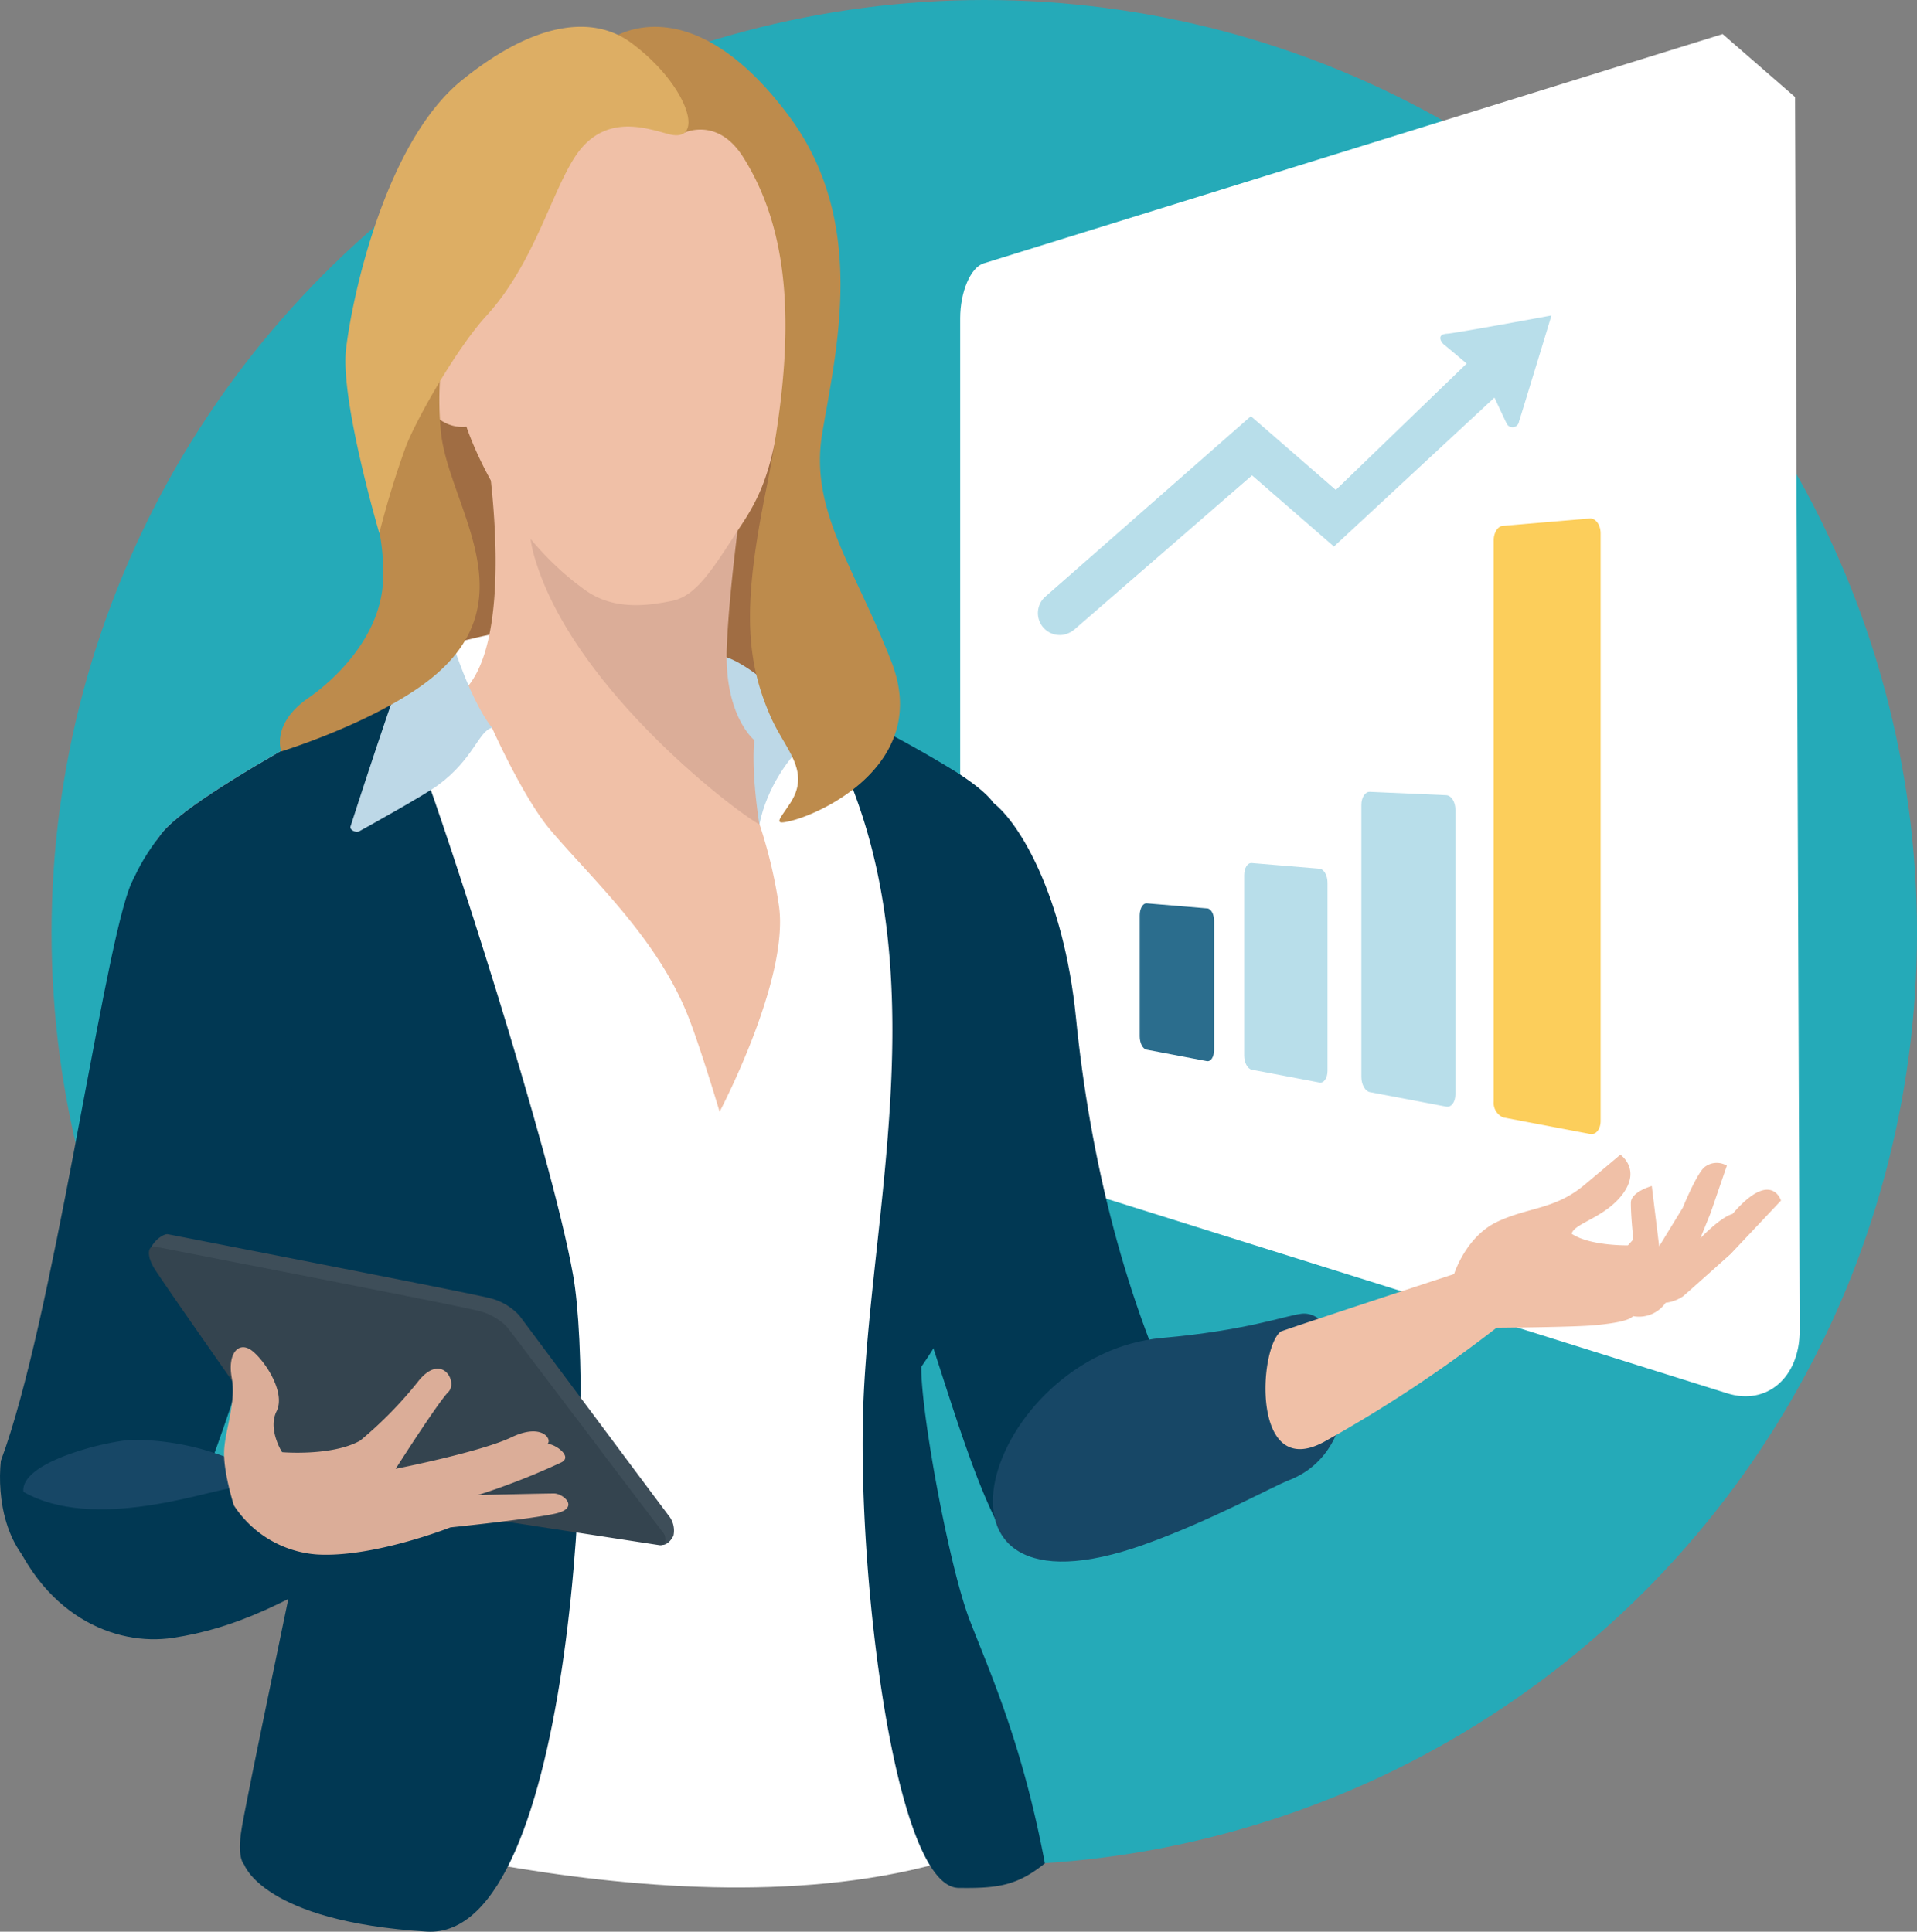 <svg xmlns="http://www.w3.org/2000/svg" width="260.158" height="262.199" viewBox="0 0 260.158 262.199">
  <rect x="0" y="0" width="260.158" height="262.199" fill="#808080" stroke="none"/>
  <g id="_15_Illustration_20" data-name="15 Illustration 20" transform="translate(130.079 131.1)">
    <g id="Vrstva_1" data-name="Vrstva 1" transform="translate(-130.079 -131.1)">
      <circle id="Ellipse_163" data-name="Ellipse 163" cx="126.581" cy="126.581" r="126.581" transform="translate(6.997)" fill="#25aab8"/>
      <path id="Tracé_5337" data-name="Tracé 5337" d="M423.945,19.572l.631,167.408c0,6.421-4.471,10.226-9.83,8.547L313.81,163.879c-1.763-.552-3.168-3.882-3.168-7.445V49.6c0-3.564,1.405-6.893,3.168-7.446L414.115,11.024" transform="translate(-180.335 -6.4)" fill="#fff"/>
      <g id="Groupe_15878" data-name="Groupe 15878" transform="translate(154.669 70.375)">
        <path id="Tracé_5338" data-name="Tracé 5338" d="M412.73,309.054l-9.191-1.748c-.565-.107-1.019-.964-1.019-1.914V280.9c0-.951.455-1.684,1.019-1.637l9.191.767c.607.051,1.1.9,1.1,1.888v25.549c0,.992-.494,1.7-1.1,1.586Z" transform="translate(-388.341 -232.493)" fill="#b8deea"/>
        <path id="Tracé_5339" data-name="Tracé 5339" d="M451.947,298.95l-10.369-1.972c-.635-.121-1.147-1.035-1.147-2.044V257.995c0-1.008.512-1.8,1.147-1.775l10.369.456c.686.03,1.245.91,1.245,1.964v38.638c0,1.055-.559,1.8-1.245,1.672Z" transform="translate(-410.349 -219.116)" fill="#b8deea"/>
        <g id="Groupe_15876" data-name="Groupe 15876" transform="translate(48.043)">
          <path id="Tracé_5340" data-name="Tracé 5340" d="M496.339,251.317l-11.789-2.242a2.151,2.151,0,0,1-1.3-2.191V170.723c0-1.074.581-1.951,1.3-1.958l11.789-1c.782-.008,1.419.9,1.419,2.026v79.753c0,1.126-.637,1.918-1.419,1.769Z" transform="translate(-483.249 -167.769)" fill="#fcce5b"/>
        </g>
        <g id="Groupe_15877" data-name="Groupe 15877" transform="translate(0 52.239)">
          <path id="Tracé_5341" data-name="Tracé 5341" d="M377.832,313.719l-8.2-1.56c-.5-.1-.911-.9-.911-1.8V293.94c0-.9.407-1.633.911-1.638l8.2.685c.541-.005.98.749.98,1.685v17.538c0,.936-.44,1.61-.98,1.508Z" transform="translate(-368.718 -292.302)" fill="#2b6d8d"/>
        </g>
      </g>
      <g id="Groupe_15883" data-name="Groupe 15883" transform="translate(0 3.634)">
        <g id="Groupe_15882" data-name="Groupe 15882">
          <path id="Tracé_5342" data-name="Tracé 5342" d="M180.7,115.714s3.075-49.39,1.081-70.946c-2.055-22.224-13.228-25.437-23.647-22.949S127.053,34.293,125.691,47s7.817,37.414,4.84,47.64a239.357,239.357,0,0,0-5.169,23.741Z" transform="translate(-72.775 -15.888)" fill="#a06d43"/>
          <g id="Groupe_15879" data-name="Groupe 15879" transform="translate(121.148 105.308)">
            <path id="Tracé_5343" data-name="Tracé 5343" d="M328.714,344.307c-8.368-16.793-13.12-36.256-15.035-55.4-1.667-16.665-7.747-26.557-11.264-29.2-.531.265-1.527,2.659-1.9,3.589-2.872,7.179-14.135,51.629-11.237,57.135,4.263,8.1,8.751,28.042,14.255,38.094S334.339,355.6,328.714,344.307Z" transform="translate(-288.807 -259.71)" fill="#013853"/>
            <path id="Tracé_5344" data-name="Tracé 5344" d="M363.022,425.082c-2.381.333-7.48,2.269-18.821,3.274-23.852,2.113-35.786,39.983-2.4,28.026,9.061-3.245,17.29-7.824,19.536-8.689C373.23,443.115,369.3,424.205,363.022,425.082Z" transform="translate(-307.616 -355.695)" fill="#174766"/>
            <path id="Tracé_5345" data-name="Tracé 5345" d="M411.49,397.639c3.392-1.2,23.521-7.8,23.521-7.8s1.573-5.082,5.869-7.1,7.787-1.628,11.84-5.019c2.357-1.972,4.854-4.079,4.854-4.079s2.836,1.917.334,5.316c-2.382,3.234-6.624,3.98-6.943,5.417,2.5,1.673,7.633,1.573,7.633,1.573l.736-.81s-.346-3.181-.334-4.975c.009-1.5,2.839-2.27,2.839-2.27l1,8.185,3.2-5.234s1.82-4.473,2.9-5.468a2.67,2.67,0,0,1,3.089-.245l-2.212,6.436-1.387,3.425s2.675-2.841,4.364-3.309c5.263-6.13,6.583-1.816,6.583-1.816l-6.84,7.255s-5.622,5.033-6.444,5.734a5.385,5.385,0,0,1-2.38.889,4.394,4.394,0,0,1-4.419,1.81c-.52.606-2.424.974-5.254,1.239s-13.27.342-13.27.342a183.386,183.386,0,0,1-23.439,15.5C407.5,417.927,408.472,399.94,411.49,397.639Z" transform="translate(-358.821 -325.85)" fill="#f0c0a7"/>
          </g>
          <path id="Tracé_5346" data-name="Tracé 5346" d="M61.994,362.049s-.873-.641-.452-4.118c.425-3.507,9.293-31.272,10.73-39.159,1.019-5.6-3.088-21.355-4.523-23.705s-30.894-49.876-19.665-64.814c3.856-5.919,35.57-21.815,35.57-21.815s.542-3.246,1.839-3.644c4.645-1.426,15.136-4.012,24.3-3.637,5.352.219,10.239,4.095,16.175,6.193,2.392.845,6.531,5.095,8.828,6.074,9.308,3.966,17.031,6.7,20.287,8.773,5.311,3.384,5.731,6.2,5.731,6.2s2.928,19.959-3.392,35.324c-2.21,5.373-4.267,13.078-4.445,16.141s.5,11.9-6.316,21.756c-.063,6.129,11.452,67.283,6.918,68.112C115.381,380.134,61.994,362.049,61.994,362.049Z" transform="translate(-26.436 -120.39)" fill="#fff"/>
          <path id="Tracé_5347" data-name="Tracé 5347" d="M268.1,320.981c1.053-29.008,12.074-66.066-8.09-96.748a156.85,156.85,0,0,1,20.651,10.7c5.311,3.384,5.436,4.9,5.436,4.9s7.567,22.452,1.247,37.816c-2.21,5.373-3.115,15.517-3.292,18.58s-1.267,9.619-8.083,19.473c-.064,6.129,3.764,27.154,6.607,34.48s7.128,16.778,10.169,32.919c-3.719,2.973-6.268,3.412-11.715,3.328C272.4,386.3,267.261,344.167,268.1,320.981Z" transform="translate(-150.943 -133.807)" fill="#013853"/>
          <path id="Tracé_5348" data-name="Tracé 5348" d="M56.037,379.961s-.873-.641-.451-4.118c.425-3.506,8.216-39.912,9.653-47.8,1.019-5.595-4.511-22.226-5.946-24.576-1.058-1.733-17.088-28.192-19.66-47.382-.915-6.829,1.976-11.784,4.924-15.7,3.856-5.919,35.57-21.815,35.57-21.815s-2.685,5.224.158,12.55,17.344,51.673,20.4,68.852c3.041,17.077.284,90.338-19.875,89.1C58.6,387.7,56.037,379.961,56.037,379.961Z" transform="translate(-22.908 -130.518)" fill="#013853"/>
          <path id="Tracé_5349" data-name="Tracé 5349" d="M251.136,119.091s2.811,1,4.511-3.359,3.22-10.28,1.581-11.757a6.816,6.816,0,0,0-3.778-1.6Z" transform="translate(-145.79 -63.068)" fill="#d3896a"/>
          <path id="Tracé_5350" data-name="Tracé 5350" d="M151.26,142.8s5,29.339-4.228,34.848c1.775,1.209,5.087,4.027,5.087,4.027s4.222,9.511,7.955,13.911c5.538,6.53,14.274,14.491,18.511,24.866,1.669,4.087,4.43,13.349,4.43,13.349s9.423-17.863,8.066-27.847a65.508,65.508,0,0,0-2.644-11.155c-.792-2.743-.364-10.224-.364-10.224s-5.135-4.569-4.765-13.864,2.779-22.567,2.779-22.567Z" transform="translate(-85.355 -86.533)" fill="#f0c0a7"/>
          <path id="Tracé_5351" data-name="Tracé 5351" d="M244.435,224.5c-1.642,1.006-5.055,5.628-6.009,10.661-2.093-3.118-5.887-22.175-5.15-22.9,2.538.46,6.338,3.733,7.557,4.732S243.583,223.651,244.435,224.5Z" transform="translate(-135.368 -126.861)" fill="#bdd8e7"/>
          <path id="Tracé_5352" data-name="Tracé 5352" d="M172.782,154.7a14.809,14.809,0,0,0-.925,10.064c4.806,17.944,27.322,35.062,30.677,36.875-1.191-7.925-.674-11.428-.674-11.428s-4.113-3.283-3.743-12.578,2.432-23.046,2.432-23.046Z" transform="translate(-99.484 -93.377)" fill="#dbad98"/>
          <path id="Tracé_5353" data-name="Tracé 5353" d="M169.534,36.438c2.092.387,5.311-1.264,8.536,3.188,4.662,6.436,7.176,15.569,7.305,20.676s1.157,7.309-.56,14.585-1.951,10.942-5.656,16.556-6.033,9.808-9.523,10.505c-2.737.547-7.69,1.472-11.744-1.409-11.726-8.335-16.179-22.22-16.179-22.22a5.206,5.206,0,0,1-5.483-3.525c-3.745-9.033,2.726-8.405,2.726-8.405s-1.474-16.152,6.713-23.178S164.918,33.2,169.534,36.438Z" transform="translate(-78.407 -24.03)" fill="#f0c0a7"/>
          <path id="Tracé_5354" data-name="Tracé 5354" d="M132.585,215.77c-1.816.426-2.506,4.248-7.328,7.787-1.955,1.435-10.182,5.98-10.663,6.249s-1.366-.151-1.224-.628,7.1-21.972,7.791-22.649,5.18-5.006,5.18-5.006S129.21,211.564,132.585,215.77Z" transform="translate(-65.805 -120.623)" fill="#bdd8e7"/>
          <path id="Tracé_5355" data-name="Tracé 5355" d="M116.577,82.851a45.709,45.709,0,0,0-4.2,23.537c.821,10.348,13.011,23.711-2.668,34.833-7.617,5.4-18.962,8.869-18.962,8.869s-1.439-3.724,3.7-7.272c1.808-1.247,10.1-7.446,10.137-16.568.023-5.29-.845-6.213-2.194-16.8S116.577,82.851,116.577,82.851Z" transform="translate(-52.575 -51.731)" fill="#bd8b4c"/>
          <g id="Groupe_15881" data-name="Groupe 15881" transform="translate(0 112.842)">
            <path id="Tracé_5356" data-name="Tracé 5356" d="M17.447,282.049C13.618,292.9,7.135,340.652.115,359.479c-.516,5,.573,12.337,6.008,15.615,4.479,2.7,10.523,1.254,18.74-5.522,10.155-25.4,18.509-53.834,13.084-70.745S21.277,271.2,17.447,282.049Z" transform="translate(0 -277.67)" fill="#013853"/>
            <g id="Groupe_15880" data-name="Groupe 15880" transform="translate(0.524 51.045)">
              <path id="Tracé_5357" data-name="Tracé 5357" d="M50.346,468.433c-6.025.043-10.187,1.386-12.474,1.04a35.584,35.584,0,0,0-15.4-3.569c-3.132.029-16.466,3.125-14.789,7.6,5.026,13.4,14.694,17.439,22.475,16.267,8.392-1.265,15.667-4.689,28.039-12.379C60.674,475.847,54.713,468.4,50.346,468.433Z" transform="translate(-4.898 -437.989)" fill="#174766"/>
              <path id="Tracé_5358" data-name="Tracé 5358" d="M44.378,479.126c-6.025.043-10.187,1.386-12.474,1.039-4.048.646-19.689,6.112-28.889-.077-.819.994-2.281,1.871-1.579,3.918,4.642,13.539,14.971,17.626,22.751,16.453,8.392-1.264,15.667-4.689,28.039-12.379C54.706,486.539,48.745,479.094,44.378,479.126Z" transform="translate(-1.25 -445.665)" fill="#013853"/>
              <path id="Tracé_5359" data-name="Tracé 5359" d="M118.988,437.761c-.73-.934-19.815-26.545-20.437-27.376a7.99,7.99,0,0,0-4.229-2.4c-2.393-.638-42.639-8.456-43.436-8.615s-3.347,1.824-2.23,3.738,21.974,27.653,22.293,28.131a6.572,6.572,0,0,0,3.35,1.755c1.276.16,42.521,8.376,43.638,8.535.552.079,1.273-.6,1.547-1.284A3.252,3.252,0,0,0,118.988,437.761Z" transform="translate(-28.608 -399.358)" fill="#3e4e59"/>
              <path id="Tracé_5360" data-name="Tracé 5360" d="M117.945,442.122c-.41-.417-20.7-27.317-21.22-27.92a8.228,8.228,0,0,0-4.308-2.234c-2.393-.638-42.639-8.456-43.436-8.616s-1.236.957-.12,2.872,19.863,28.519,20.183,29a6.574,6.574,0,0,0,3.35,1.755c1.276.159,43.955,6.741,45.071,6.9S118.355,442.538,117.945,442.122Z" transform="translate(-28.499 -401.668)" fill="#34444f"/>
              <path id="Tracé_5361" data-name="Tracé 5361" d="M73.817,457.411a14.7,14.7,0,0,0,11.274,6.662c7.666.46,18.107-3.673,18.107-3.673s10.891-1.113,14.264-1.879,1.045-2.721-.182-2.725-10.346.212-10.346.212a96.541,96.541,0,0,0,11.346-4.442c1.642-.854-1.168-2.655-1.938-2.463.767-.613-.7-2.93-4.844-.937s-15.725,4.278-15.725,4.278,5.759-9.031,7.139-10.411-.92-5.519-4.139-1.38a54.453,54.453,0,0,1-7.819,7.972c-3.833,2.147-10.6,1.567-10.6,1.567s-1.969-3.1-.742-5.553-1.38-6.593-3.22-8.126-3.484.185-2.87,3.558-.872,6.952-1.025,9.865S73.817,457.411,73.817,457.411Z" transform="translate(-42.601 -420.6)" fill="#dbad98"/>
            </g>
          </g>
          <path id="Tracé_5362" data-name="Tracé 5362" d="M222.024,114.048c2.852-4.376-.694-7.26-2.648-11.7-3.532-8.026-3.722-15.476-.653-30.71,3.584-17.79,4.386-33.446-3.086-45.273-3.562-5.638-8.176-3.231-8.176-3.231s-.826-5.328-3.474-8.317a19.592,19.592,0,0,0-6.268-4.511s10.506-7.7,24.038,10.355c10.844,14.467,6.517,31.76,4.6,43.251-1.738,10.426,4.441,18.162,9.417,31,5.257,13.567-9.08,20.4-13.581,21.524C219.58,117.093,220.515,116.363,222.024,114.048Z" transform="translate(-114.78 -8.67)" fill="#bd8b4c"/>
          <path id="Tracé_5363" data-name="Tracé 5363" d="M155.671,23.248c-2.761-.717-7.738-2.577-11.611,1.576s-6.048,15.284-13.172,23.066c-4.019,4.391-9.408,13.842-10.921,17.715a121.952,121.952,0,0,0-3.612,11.8s-5.321-18.046-4.52-24.967,5.259-28.071,15.74-36.532,18.211-8.592,22.981-5.049C158.337,16.635,160.665,24.546,155.671,23.248Z" transform="translate(-64.875 -8.664)" fill="#ddae64"/>
        </g>
      </g>
      <path id="Tracé_5364" data-name="Tracé 5364" d="M293.941,212.435" transform="translate(-170.64 -123.324)" fill="#dbad98"/>
      <path id="Tracé_5365" data-name="Tracé 5365" d="M401.074,116.483c.367-1.1,4.406-14.4,4.406-14.4s-12.837,2.385-14.18,2.478c-1.521.1-.742,1.22-.4,1.482s3.072,2.571,3.072,2.571l-17.759,17.151-11.526-10.01L336.72,140.314a2.978,2.978,0,0,0,2.4,5.124,3.29,3.29,0,0,0,1.683-.788l24.042-20.863,11.115,9.656,21.782-20.215s1.493,3.2,1.69,3.589A.885.885,0,0,0,401.074,116.483Z" transform="translate(-194.93 -59.263)" fill="#b8deea"/>
    </g>
  </g>
</svg>
